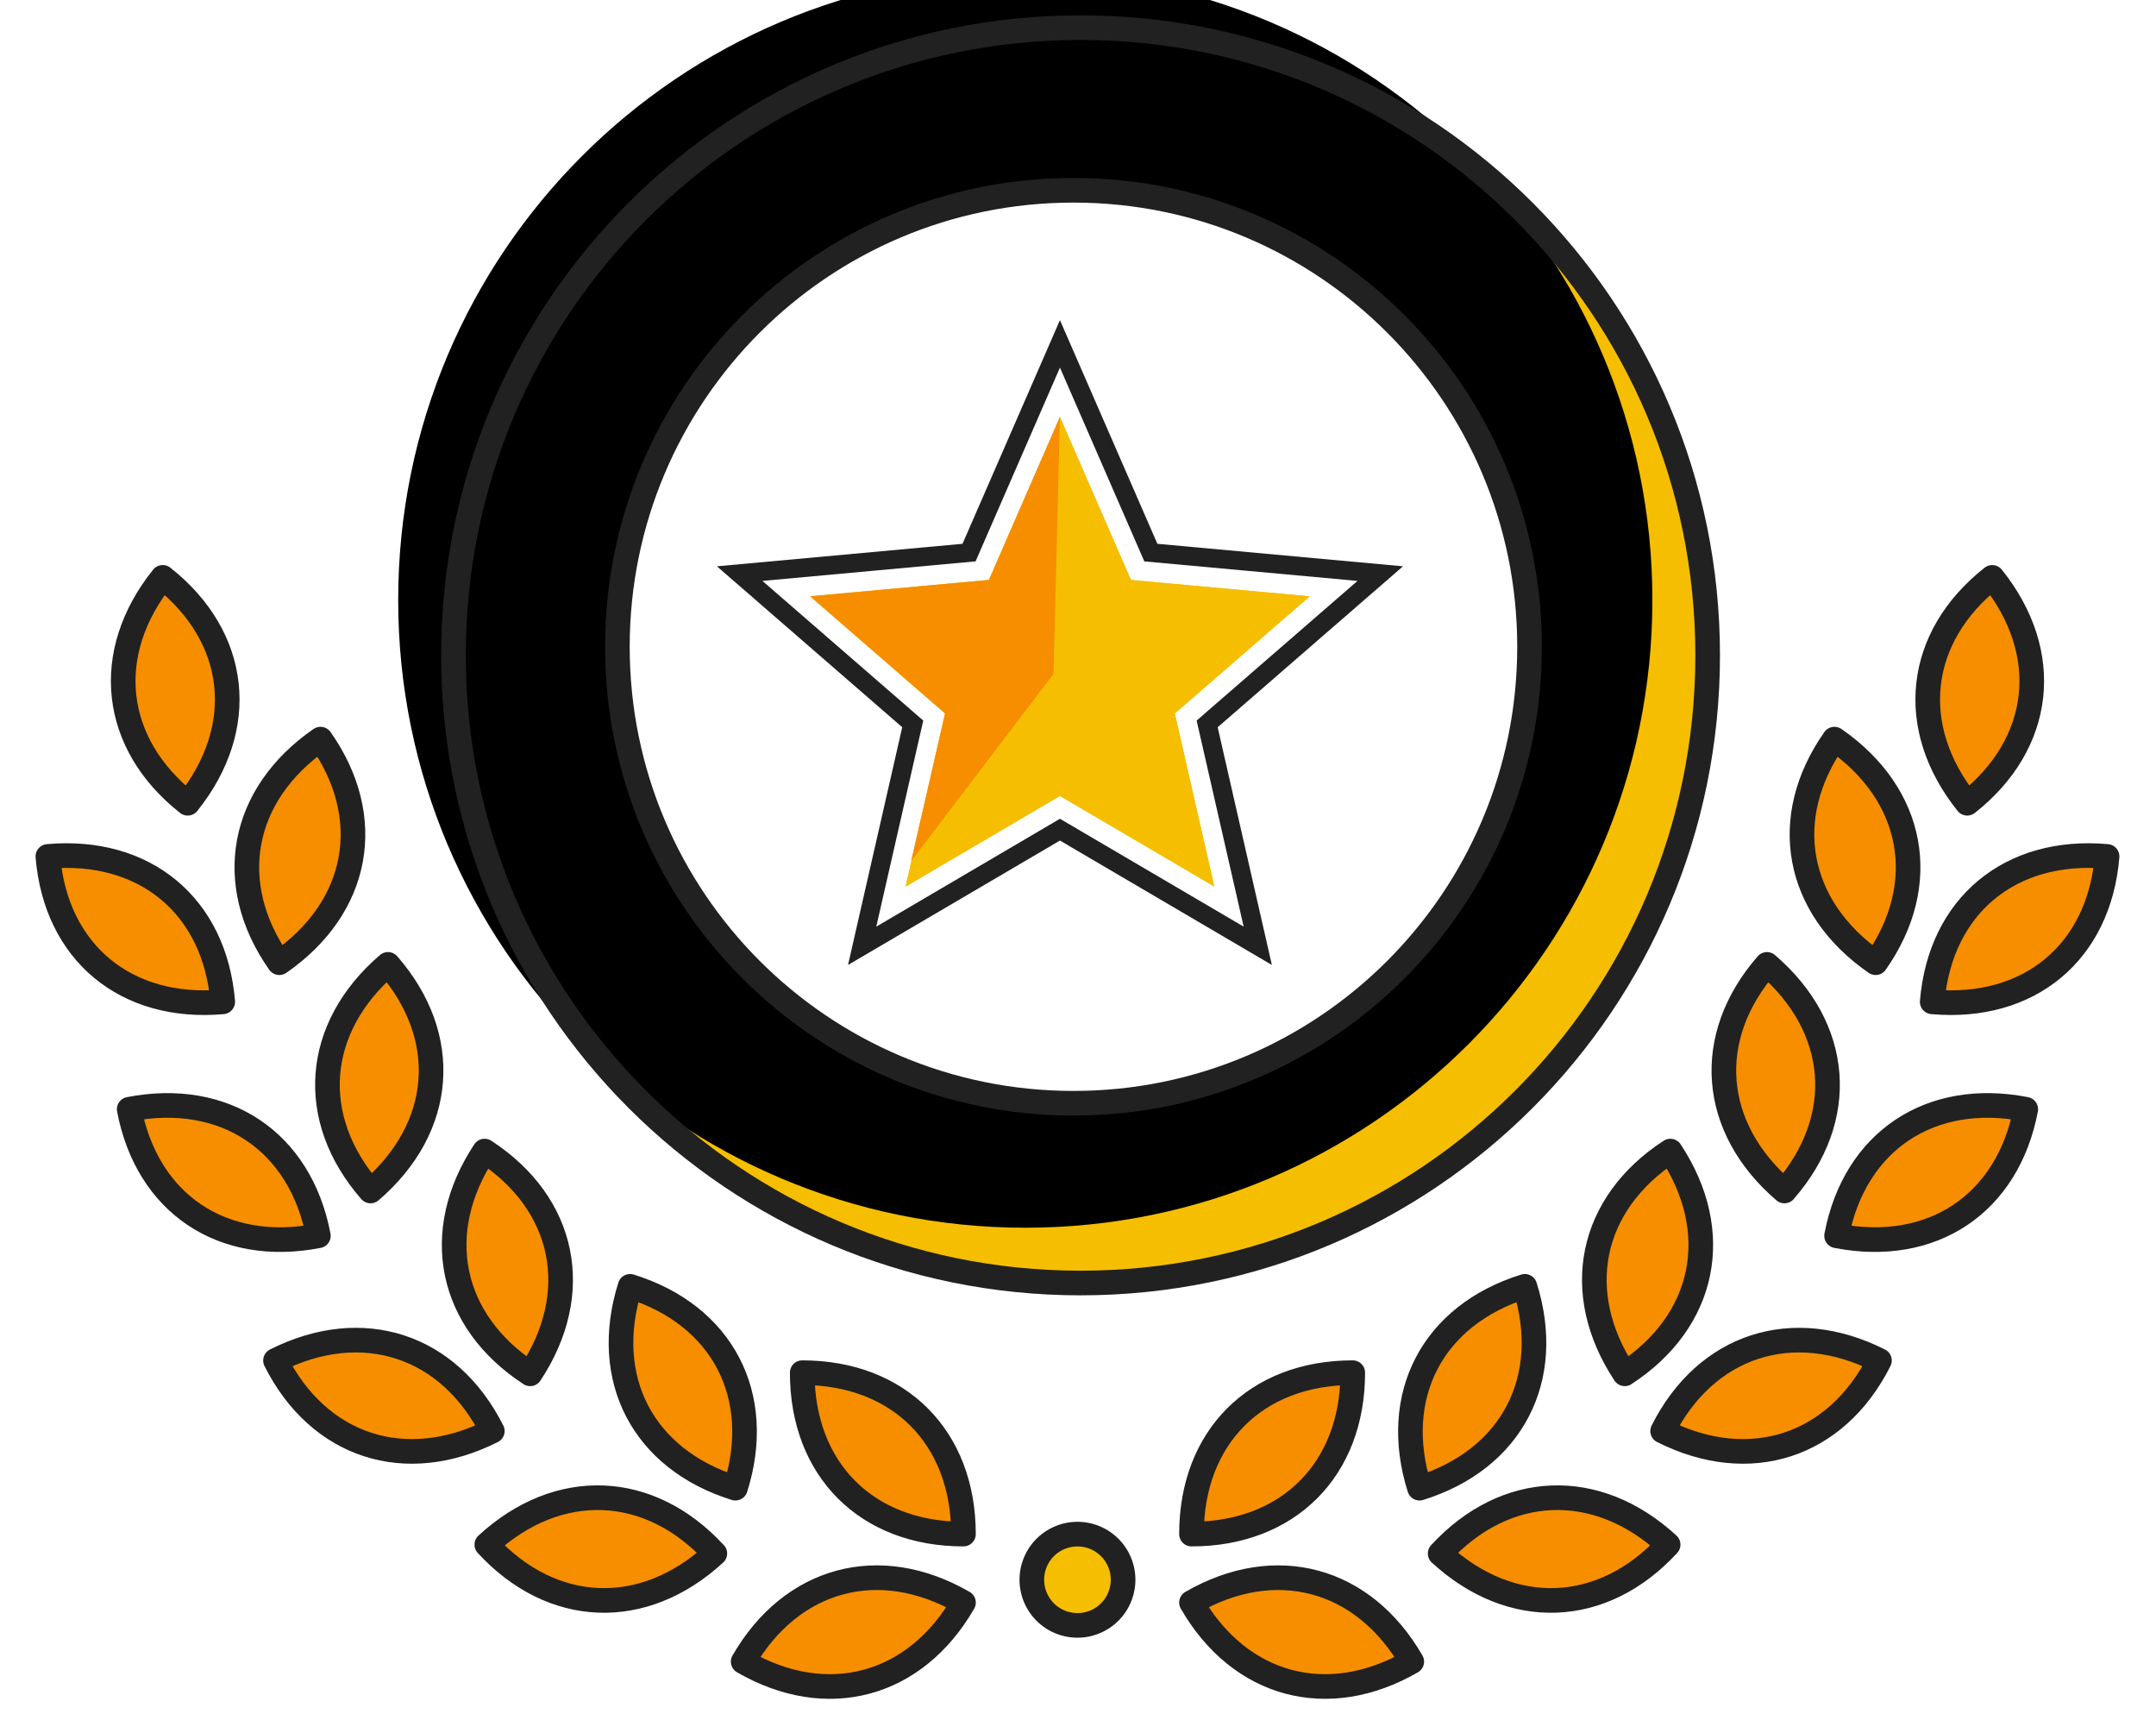 <svg width="78" height="62" viewBox="0 0 78 62" xmlns="http://www.w3.org/2000/svg" xmlns:xlink="http://www.w3.org/1999/xlink">
    <defs>
        <filter x="-3.2%" y="-3.2%" width="106.4%" height="106.4%" filterUnits="objectBoundingBox" id="i35szy7w6b">
            <feOffset dx="-2" dy="-2" in="SourceAlpha" result="shadowOffsetInner1"/>
            <feComposite in="shadowOffsetInner1" in2="SourceAlpha" operator="arithmetic" k2="-1" k3="1" result="shadowInnerInner1"/>
            <feColorMatrix values="0 0 0 0 0.965 0 0 0 0 0.557 0 0 0 0 0 0 0 0 1 0" in="shadowInnerInner1"/>
        </filter>
        <path d="M60.78 22.703c0 12.538-10.157 22.703-22.687 22.703-12.53 0-22.687-10.165-22.687-22.703C15.406 10.164 25.564 0 38.093 0 50.623 0 60.78 10.164 60.78 22.703z" id="zrwuy21dia"/>
    </defs>
    <g fill="none" fill-rule="evenodd">
        <g fill-rule="nonzero" stroke="#212121" stroke-width=".891">
            <path d="M43.106 57.964c3.031-1.751 6.219-.897 7.969 2.136-3.031 1.752-6.219.897-7.969-2.136zM43.106 55.487c0-3.502 2.333-5.838 5.834-5.838 0 3.503-2.334 5.838-5.834 5.838zM52.102 56.19c2.366-2.57 5.665-2.698 8.248-.322-2.366 2.57-5.665 2.698-8.248.321zM51.356 53.826c-1.054-3.343.47-6.263 3.81-7.3 1.055 3.343-.47 6.263-3.81 7.3zM60.151 51.76c1.566-3.114 4.704-4.134 7.844-2.551-1.565 3.114-4.703 4.134-7.844 2.55zM58.781 49.69c-1.937-2.93-1.277-6.151 1.649-8.056 1.937 2.928 1.278 6.15-1.649 8.055zM66.444 44.698c.65-3.42 3.387-5.25 6.844-4.577-.649 3.42-3.386 5.25-6.844 4.577zM64.557 43.077c-2.67-2.292-2.922-5.57-.631-8.195 2.67 2.292 2.922 5.57.63 8.195zM69.904 36.236c.287-3.468 2.817-5.572 6.326-5.26-.286 3.468-2.816 5.572-6.326 5.26zM67.857 34.82c-2.896-2.004-3.492-5.239-1.49-8.086 2.896 2.004 3.492 5.238 1.49 8.086zM71.171 29.053c-2.197-2.741-1.836-6.01.904-8.17 2.198 2.741 1.836 6.01-.904 8.17z" fill="#F68E00" stroke-linejoin="round"/>
            <path d="M40.631 57.138a1.65 1.65 0 1 1-3.301.001 1.65 1.65 0 0 1 3.301 0z" fill="#F6BE00"/>
            <path d="M34.856 57.964c-3.031-1.752-6.219-.897-7.969 2.136 3.032 1.752 6.22.897 7.97-2.136zM34.856 55.487c0-3.502-2.333-5.838-5.833-5.838 0 3.503 2.333 5.838 5.833 5.838zM25.86 56.19c-2.365-2.57-5.665-2.698-8.248-.322 2.366 2.57 5.665 2.698 8.249.321zM26.606 53.826c1.054-3.343-.47-6.263-3.81-7.3-1.054 3.343.47 6.263 3.81 7.3zM17.81 51.76c-1.565-3.114-4.702-4.134-7.843-2.551 1.565 3.114 4.703 4.134 7.844 2.55zM19.18 49.69c1.938-2.93 1.279-6.151-1.648-8.056-1.937 2.928-1.278 6.15 1.649 8.055zM11.518 44.698c-.65-3.42-3.387-5.25-6.844-4.577.65 3.42 3.387 5.25 6.844 4.577zM13.406 43.077c2.669-2.292 2.921-5.57.63-8.196-2.669 2.293-2.921 5.571-.63 8.196zM8.058 36.236c-.286-3.468-2.817-5.572-6.326-5.26.286 3.468 2.817 5.572 6.326 5.26zM10.106 34.82c2.896-2.004 3.491-5.239 1.489-8.086-2.896 2.004-3.492 5.238-1.49 8.086zM6.79 29.053c2.198-2.741 1.837-6.01-.903-8.17-2.197 2.741-1.836 6.01.904 8.17z" fill="#F68E00" stroke-linejoin="round"/>
        </g>
        <g stroke-linecap="round" stroke-linejoin="round" fill-rule="nonzero" transform="translate(1 1)">
            <use fill="#F6BE00" xlink:href="#zrwuy21dia"/>
            <use fill="#000" filter="url(#i35szy7w6b)" xlink:href="#zrwuy21dia"/>
            <use stroke="#212121" stroke-width=".891" xlink:href="#zrwuy21dia"/>
        </g>
        <path d="M55.336 23.394c0 9.119-7.388 16.51-16.5 16.51-9.113 0-16.5-7.391-16.5-16.51 0-9.12 7.387-16.512 16.5-16.512 9.112 0 16.5 7.393 16.5 16.512z" stroke="#212121" stroke-width=".891" fill="#FFF" fill-rule="nonzero" stroke-linecap="round" stroke-linejoin="round"/>
        <path fill="#212121" d="m38.347 11.578 3.525 8.091 8.886.814-6.705 5.821 1.961 8.598-7.667-4.5-7.667 4.5 1.961-8.598-6.705-5.821 8.886-.814z"/>
        <path d="m38.347 14.189 2.81 6.452 7.09.649-5.35 4.643 1.565 6.857-6.115-3.589-6.114 3.59 1.564-6.858-5.349-4.643 7.089-.65 2.81-6.451z" stroke="#FFF" stroke-width=".713" fill="#F6BE00"/>
        <path fill="#F6BE00" d="m35.779 20.976-6.466.592 4.879 4.236-1.429 6.261 5.584-3.277 5.584 3.277-1.428-6.26 4.879-4.237-6.467-.592-2.568-5.895z"/>
        <g fill="#F68E00">
            <path d="m38.347 15.081-.231 9.292-5.155 6.774 1.23-5.343-4.878-4.236 6.466-.592z"/>
        </g>
    </g>
</svg>
